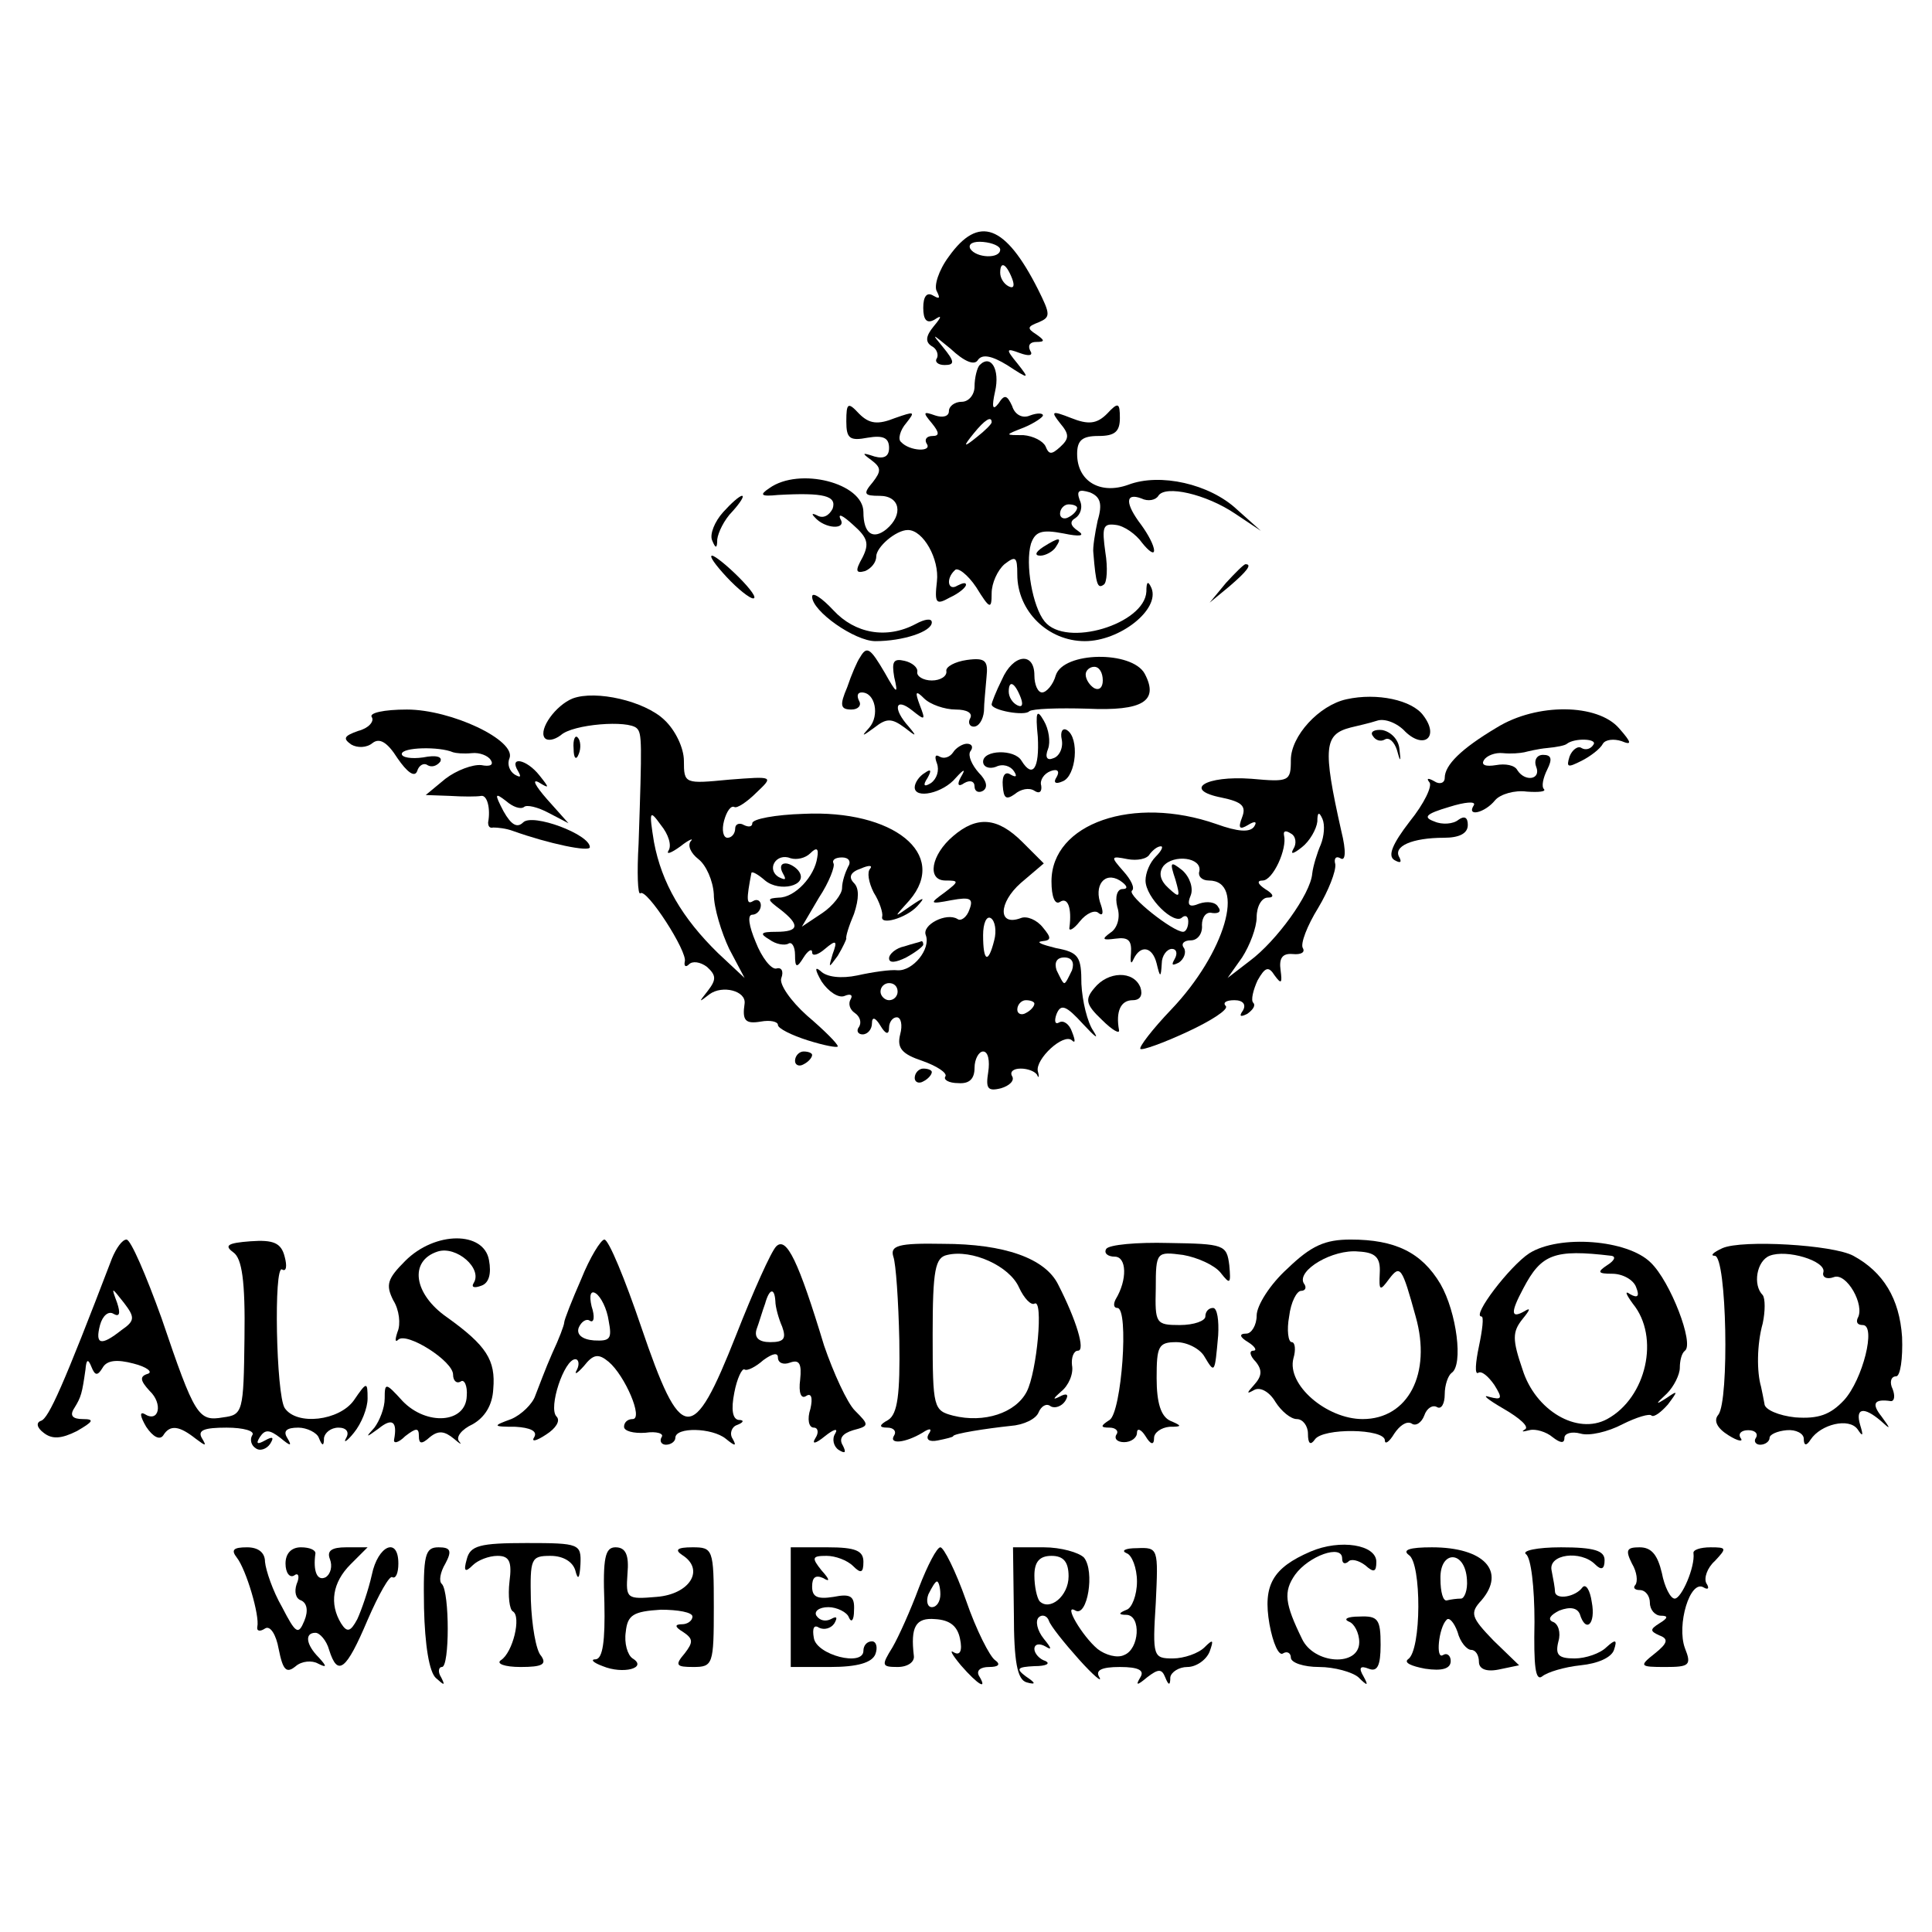 <?xml version="1.0" standalone="no"?>
<!DOCTYPE svg PUBLIC "-//W3C//DTD SVG 20010904//EN"
 "http://www.w3.org/TR/2001/REC-SVG-20010904/DTD/svg10.dtd">
<svg version="1.0" xmlns="http://www.w3.org/2000/svg"
 width="226pt" height="226pt" viewBox="0 0 226 226"
 preserveAspectRatio="xMidYMid meet">
<g transform="translate(0,226) scale(0.1,-0.1)"
fill="#000000" stroke="none">
<path d="M1110 1960 c-12 -16 -18 -35 -14 -41 4 -8 3 -9 -4 -5 -8 5 -12 -1
-12 -14 0 -14 4 -19 13 -14 9 6 9 4 -1 -8 -9 -11 -10 -18 -2 -23 6 -3 8 -10 6
-14 -3 -4 1 -8 9 -8 12 0 12 4 -2 21 -14 17 -13 16 9 -2 16 -15 28 -20 32 -13
5 7 16 5 34 -6 26 -17 27 -17 12 2 -14 17 -13 18 3 12 11 -4 16 -3 12 3 -3 6
0 10 7 10 11 0 10 2 0 9 -11 7 -10 9 3 14 14 6 14 9 -1 39 -38 75 -69 87 -104
38z m60 8 c0 -11 -28 -10 -35 1 -3 6 4 9 15 8 11 -1 20 -5 20 -9z m14 -34 c3
-8 2 -12 -4 -9 -6 3 -10 10 -10 16 0 14 7 11 14 -7z"/>
<path d="M1146 1833 c-3 -3 -6 -15 -6 -25 0 -10 -7 -18 -15 -18 -8 0 -15 -5
-15 -11 0 -6 -7 -8 -16 -5 -14 5 -15 4 -4 -9 9 -11 9 -15 1 -15 -7 0 -10 -4
-7 -9 7 -10 -20 -9 -30 2 -4 3 -1 14 6 22 11 14 10 14 -13 6 -20 -8 -30 -7
-42 5 -13 14 -15 13 -15 -9 0 -20 4 -23 25 -19 18 3 25 0 25 -12 0 -10 -6 -13
-17 -10 -15 5 -15 4 -4 -4 12 -9 12 -13 2 -26 -12 -14 -10 -16 8 -16 24 0 28
-22 8 -39 -16 -13 -27 -5 -27 20 0 34 -75 53 -110 28 -12 -8 -10 -10 10 -8 54
3 69 -1 64 -16 -4 -8 -11 -12 -18 -8 -6 3 -7 2 -3 -2 12 -14 38 -15 30 -2 -3
7 3 4 15 -7 17 -15 19 -22 11 -38 -9 -16 -8 -19 3 -16 7 3 13 10 13 17 0 11
23 31 37 31 18 0 37 -34 34 -60 -3 -26 -1 -28 15 -19 11 5 19 12 19 15 0 3 -4
2 -10 -1 -11 -7 -14 8 -3 18 3 4 15 -5 25 -20 16 -26 18 -26 18 -7 0 12 7 27
15 34 13 10 15 9 15 -12 0 -43 36 -78 79 -78 41 0 88 37 78 62 -4 9 -6 8 -6
-4 -2 -38 -94 -66 -119 -35 -14 17 -23 67 -16 91 5 14 12 17 38 12 19 -4 26
-3 17 3 -9 6 -10 11 -3 15 6 4 9 13 5 21 -4 11 -1 13 12 9 12 -5 15 -13 9 -33
-3 -14 -6 -32 -5 -38 3 -37 5 -42 12 -37 4 2 5 20 2 38 -4 29 -3 34 12 32 10
-1 24 -11 31 -21 8 -10 14 -14 14 -9 0 6 -7 19 -15 30 -19 25 -19 38 0 31 8
-4 17 -2 20 3 8 13 56 2 90 -21 l30 -20 -28 25 c-32 30 -90 43 -127 29 -33
-12 -60 4 -60 36 0 16 6 21 25 21 19 0 25 5 25 21 0 18 -2 19 -15 5 -12 -12
-22 -13 -42 -5 -23 9 -24 8 -13 -6 11 -13 11 -18 0 -28 -10 -9 -13 -9 -17 1
-3 6 -14 12 -26 13 -22 0 -22 0 1 9 12 5 22 12 22 14 0 3 -7 3 -15 0 -9 -4
-18 1 -21 11 -6 13 -9 14 -16 3 -7 -9 -8 -4 -4 14 6 26 -5 44 -18 31z m14 -67
c0 -2 -8 -10 -17 -17 -16 -13 -17 -12 -4 4 13 16 21 21 21 13z m100 -100 c0
-3 -4 -8 -10 -11 -5 -3 -10 -1 -10 4 0 6 5 11 10 11 6 0 10 -2 10 -4z"/>
<path d="M846 1661 c-10 -11 -16 -26 -13 -33 4 -10 6 -10 6 1 1 8 8 23 18 33
9 10 14 18 11 18 -3 0 -13 -9 -22 -19z"/>
<path d="M1220 1620 c-9 -6 -10 -10 -3 -10 6 0 15 5 18 10 8 12 4 12 -15 0z"/>
<path d="M850 1585 c13 -14 27 -25 31 -25 5 0 -3 11 -17 25 -14 14 -28 25 -31
25 -4 0 4 -11 17 -25z"/>
<path d="M1434 1578 l-19 -23 23 19 c21 18 27 26 19 26 -2 0 -12 -10 -23 -22z"/>
<path d="M950 1562 c0 -17 50 -52 74 -52 32 0 66 11 66 22 0 5 -8 4 -19 -2
-34 -18 -71 -11 -96 16 -14 15 -25 22 -25 16z"/>
<path d="M1006 1491 c-3 -4 -10 -20 -15 -35 -9 -21 -8 -26 5 -26 8 0 12 5 9
10 -3 6 -2 10 3 10 16 0 21 -27 9 -41 -10 -11 -9 -11 6 0 14 11 20 11 35 0 14
-11 15 -11 5 1 -19 21 -16 35 4 19 15 -12 16 -12 9 6 -6 16 -5 18 5 8 7 -7 24
-13 37 -13 13 0 20 -4 17 -10 -3 -5 -1 -10 4 -10 6 0 11 8 12 18 0 9 2 27 3
40 2 19 -1 23 -23 20 -14 -2 -25 -8 -24 -13 1 -6 -7 -11 -17 -11 -10 0 -18 5
-17 10 1 5 -6 11 -15 13 -13 3 -15 -1 -12 -19 5 -21 3 -20 -11 5 -17 29 -21
32 -29 18z"/>
<path d="M1172 1465 c-7 -14 -12 -27 -12 -29 0 -7 39 -14 44 -8 4 3 34 4 68 3
65 -3 84 9 67 41 -15 27 -95 26 -104 -2 -3 -11 -11 -20 -16 -20 -5 0 -9 9 -9
20 0 28 -25 25 -38 -5z m118 -1 c0 -8 -4 -12 -10 -9 -5 3 -10 10 -10 16 0 5 5
9 10 9 6 0 10 -7 10 -16z m-96 -20 c3 -8 2 -12 -4 -9 -6 3 -10 10 -10 16 0 14
7 11 14 -7z"/>
<path d="M670 1443 c-20 -8 -40 -36 -33 -46 3 -4 11 -3 19 3 14 13 79 18 89 8
6 -6 6 -16 2 -135 -2 -34 -1 -60 2 -58 7 7 56 -69 52 -80 -1 -5 1 -7 5 -3 4 4
13 3 21 -3 11 -10 11 -15 1 -28 -11 -14 -11 -14 2 -4 15 11 43 4 41 -11 -3
-20 1 -24 19 -21 11 2 20 0 20 -4 0 -4 16 -12 35 -18 19 -6 35 -9 35 -7 0 3
-16 19 -36 36 -19 17 -33 37 -30 44 3 8 0 13 -6 11 -6 -1 -17 13 -24 31 -8 19
-10 32 -4 32 5 0 10 5 10 11 0 5 -4 8 -9 5 -8 -5 -8 2 -2 33 1 2 8 -2 16 -9
17 -14 50 -6 40 10 -3 5 -11 10 -16 10 -6 0 -7 -5 -3 -12 4 -7 3 -8 -5 -4 -15
9 -3 29 14 22 7 -2 17 0 23 6 7 7 10 6 8 -5 -3 -22 -26 -47 -45 -47 -14 -1
-14 -2 2 -14 23 -18 22 -26 -5 -26 -18 0 -20 -2 -8 -9 8 -6 18 -7 22 -5 4 3 8
-3 8 -13 0 -15 2 -16 10 -3 5 8 10 11 10 6 0 -5 7 -3 15 4 13 11 15 10 9 -6
-5 -17 -5 -17 6 -2 6 10 10 19 10 20 -1 2 3 15 9 29 6 18 6 30 0 36 -7 7 -4
13 8 17 9 4 14 4 11 0 -4 -4 -2 -16 4 -28 7 -11 11 -24 10 -28 -3 -11 28 -2
41 12 10 11 8 11 -8 0 -20 -14 -20 -14 -1 7 46 54 -19 106 -124 101 -33 -1
-60 -6 -60 -11 0 -4 -4 -5 -10 -2 -5 3 -10 1 -10 -4 0 -6 -4 -11 -9 -11 -5 0
-7 9 -4 20 3 11 8 18 12 16 3 -2 15 6 26 17 20 19 20 19 -32 15 -52 -5 -53 -5
-53 22 0 15 -10 36 -23 48 -23 22 -80 35 -107 25z m112 -178 c-3 -5 3 -3 14 5
10 8 16 10 12 6 -4 -5 0 -14 9 -21 9 -7 17 -25 18 -41 0 -16 9 -45 18 -64 l18
-34 -31 29 c-42 41 -66 82 -75 130 -6 37 -5 38 8 20 9 -11 13 -24 9 -30z m210
-19 c-3 -6 -7 -17 -7 -25 0 -7 -11 -21 -23 -29 l-24 -16 20 34 c12 18 19 37
17 40 -2 4 2 7 10 7 8 0 11 -5 7 -11z"/>
<path d="M1575 1442 c-32 -7 -65 -43 -65 -71 0 -25 -2 -26 -46 -22 -54 4 -81
-13 -35 -22 24 -5 29 -10 24 -23 -5 -13 -3 -15 7 -9 8 5 11 4 7 -2 -5 -7 -19
-6 -44 3 -97 34 -193 1 -193 -67 0 -18 4 -28 10 -24 9 6 14 -7 11 -30 -1 -5 5
-2 12 7 8 10 18 14 22 10 5 -4 6 0 3 9 -9 23 4 40 22 29 9 -6 10 -10 3 -10 -6
0 -9 -9 -6 -21 4 -12 0 -25 -8 -30 -11 -8 -9 -9 6 -7 15 2 19 -2 18 -17 -1
-11 0 -14 3 -7 8 17 22 15 27 -5 4 -17 5 -17 6 0 0 9 6 17 12 17 5 0 7 -5 3
-12 -4 -7 -3 -8 5 -4 6 4 9 12 6 17 -4 5 0 9 8 9 8 0 14 8 13 18 0 9 5 16 12
14 8 -1 11 2 7 7 -3 6 -13 7 -22 4 -12 -5 -15 -2 -10 10 3 8 -1 21 -10 29 -14
11 -15 10 -8 -11 6 -21 5 -22 -8 -10 -10 9 -12 18 -6 26 12 14 45 10 42 -6 -2
-6 3 -11 11 -11 44 0 19 -85 -44 -151 -22 -23 -38 -44 -36 -46 2 -2 27 7 55
20 28 13 48 26 45 30 -4 4 0 7 10 7 10 0 14 -5 10 -12 -5 -7 -3 -8 5 -4 7 5
10 10 7 13 -3 3 0 15 5 26 9 16 13 17 20 6 8 -11 9 -9 7 6 -2 14 2 20 14 19
10 -1 15 2 12 7 -3 5 5 26 18 47 12 20 21 43 20 51 -2 7 1 10 6 7 6 -4 7 8 1
32 -22 98 -20 113 11 121 8 2 22 5 31 8 9 3 24 -3 33 -13 22 -21 40 -6 21 19
-13 18 -54 27 -90 19z m-30 -170 c-4 -9 -9 -25 -10 -34 -2 -24 -42 -79 -73
-102 l-26 -20 17 24 c9 14 17 35 17 47 0 13 6 23 13 23 8 0 7 4 -3 10 -9 6
-10 10 -3 10 12 0 29 37 25 53 -1 5 2 6 8 2 6 -3 7 -12 3 -18 -4 -7 0 -6 10 2
9 7 17 21 18 30 0 11 2 12 6 3 3 -7 2 -20 -2 -30z m-193 -14 c-7 -7 -12 -19
-12 -28 0 -20 34 -53 43 -43 4 3 7 1 7 -5 0 -7 -3 -12 -6 -12 -12 0 -65 42
-60 48 4 3 -1 13 -10 23 -15 17 -15 18 5 14 11 -2 23 0 26 6 4 5 9 9 13 9 3 0
1 -5 -6 -12z"/>
<path d="M435 1421 c3 -5 -4 -13 -16 -16 -17 -6 -18 -9 -8 -16 7 -4 18 -4 25
2 8 6 17 1 29 -18 11 -16 20 -23 23 -15 2 7 8 10 12 7 5 -3 11 -1 15 4 3 6 -5
8 -20 5 -14 -2 -25 0 -25 4 0 8 44 9 60 2 3 -1 12 -2 22 -1 9 1 19 -3 22 -8 4
-6 -1 -8 -11 -6 -10 1 -29 -6 -42 -16 l-23 -19 28 -1 c16 -1 32 -1 37 0 7 1
11 -15 8 -31 0 -5 2 -7 6 -6 5 0 15 -1 23 -4 42 -15 90 -25 90 -19 0 15 -67
40 -78 29 -7 -7 -14 -3 -23 13 -11 21 -10 22 3 12 8 -7 17 -10 21 -7 3 3 16 0
29 -7 l23 -12 -25 28 c-14 16 -18 24 -10 20 13 -8 13 -7 1 8 -15 19 -36 23
-25 5 4 -7 3 -8 -4 -4 -6 4 -9 12 -6 19 8 21 -68 57 -120 57 -27 0 -45 -4 -41
-9z"/>
<path d="M1214 1398 c2 -37 -6 -49 -19 -28 -8 14 -45 13 -45 -1 0 -6 7 -9 15
-6 8 4 17 1 21 -5 4 -6 3 -8 -4 -4 -6 4 -10 -1 -9 -13 1 -15 4 -17 14 -10 7 6
17 8 23 4 6 -4 9 -1 8 6 -2 6 3 14 11 17 8 3 11 0 7 -7 -4 -6 -2 -9 7 -5 16 6
20 51 5 60 -5 3 -8 -2 -6 -11 2 -10 -3 -20 -10 -22 -7 -3 -10 1 -6 11 3 8 1
23 -5 33 -8 14 -10 11 -7 -19z"/>
<path d="M1751 1409 c-42 -25 -61 -44 -61 -59 0 -6 -6 -8 -12 -4 -7 4 -10 4
-6 -1 4 -4 -6 -25 -23 -46 -20 -26 -26 -40 -18 -45 7 -4 9 -3 6 3 -8 13 15 23
52 23 18 0 28 5 28 15 0 9 -4 11 -11 6 -6 -5 -19 -6 -28 -2 -14 5 -10 9 17 17
19 6 32 7 29 2 -9 -14 13 -9 25 6 6 7 23 12 37 10 14 -1 23 0 20 3 -3 3 -1 13
4 23 6 12 5 17 -5 17 -7 0 -11 -6 -8 -14 6 -15 -13 -18 -22 -4 -3 6 -14 8 -25
6 -12 -2 -18 0 -14 6 3 5 13 9 22 8 10 -1 20 0 25 1 4 1 16 4 27 5 11 1 21 3
23 5 9 7 36 6 31 -1 -3 -5 -9 -7 -14 -4 -4 3 -11 -2 -14 -10 -4 -13 -2 -13 14
-5 10 5 22 14 25 20 3 5 13 6 22 3 12 -5 12 -2 -3 15 -25 29 -96 30 -143 1z"/>
<path d="M1606 1399 c3 -5 9 -7 14 -4 5 3 11 -3 14 -12 4 -15 5 -15 3 1 -1 11
-10 20 -20 22 -9 1 -15 -2 -11 -7z"/>
<path d="M671 1384 c0 -11 3 -14 6 -6 3 7 2 16 -1 19 -3 4 -6 -2 -5 -13z"/>
<path d="M1115 1380 c-4 -6 -11 -8 -16 -5 -5 3 -6 0 -3 -8 3 -8 0 -18 -7 -23
-8 -5 -10 -3 -4 6 5 9 4 11 -3 6 -7 -4 -12 -12 -12 -17 0 -14 33 -7 48 11 10
11 12 11 6 1 -5 -9 -3 -12 4 -7 7 4 12 2 12 -4 0 -6 5 -8 10 -5 6 4 4 12 -5
21 -8 9 -13 20 -10 25 4 5 2 9 -4 9 -5 0 -13 -5 -16 -10z"/>
<path d="M1115 1282 c-26 -22 -31 -52 -9 -52 16 0 16 -1 -1 -14 -18 -13 -18
-14 8 -9 22 4 26 2 21 -11 -3 -9 -10 -14 -14 -11 -13 8 -42 -7 -37 -19 6 -16
-15 -42 -33 -41 -8 1 -29 -2 -47 -6 -19 -4 -36 -2 -43 5 -7 6 -7 2 1 -12 8
-12 20 -20 27 -17 7 3 10 1 7 -4 -3 -5 -1 -12 5 -16 6 -4 8 -11 5 -16 -4 -5
-1 -9 4 -9 6 0 11 6 11 13 0 8 4 7 10 -3 6 -10 10 -11 10 -2 0 6 4 12 9 12 5
0 7 -9 4 -20 -4 -16 2 -23 26 -31 17 -6 29 -14 27 -18 -3 -4 4 -8 15 -8 13 -1
19 5 19 18 0 10 5 19 10 19 6 0 8 -11 6 -24 -3 -19 -1 -23 15 -19 10 3 16 9
13 14 -3 5 1 9 10 9 8 0 16 -3 19 -7 2 -5 3 -3 1 4 -3 14 30 45 40 36 4 -4 4
0 0 10 -3 9 -10 14 -15 11 -5 -3 -6 2 -3 10 5 12 11 10 31 -12 14 -15 19 -19
12 -8 -7 10 -13 35 -14 55 0 32 -3 37 -30 42 -16 4 -24 7 -16 8 11 1 11 4 1
16 -7 9 -19 14 -26 11 -27 -10 -26 18 0 41 l27 23 -25 25 c-29 29 -53 31 -81
7z m48 -122 c-7 -28 -13 -25 -13 6 0 14 4 23 9 20 5 -3 7 -15 4 -26z m91 -35
c-4 -8 -7 -15 -9 -15 -2 0 -5 7 -9 15 -3 9 0 15 9 15 9 0 12 -6 9 -15z m-204
-25 c0 -5 -4 -10 -10 -10 -5 0 -10 5 -10 10 0 6 5 10 10 10 6 0 10 -4 10 -10z
m160 -14 c0 -3 -4 -8 -10 -11 -5 -3 -10 -1 -10 4 0 6 5 11 10 11 6 0 10 -2 10
-4z"/>
<path d="M1058 1153 c-10 -2 -18 -9 -18 -14 0 -6 8 -5 20 1 11 6 20 13 20 15
0 3 -1 4 -2 4 -2 -1 -11 -3 -20 -6z"/>
<path d="M1280 1104 c-11 -13 -10 -19 9 -37 12 -12 21 -17 20 -12 -4 22 2 35
16 35 9 0 12 6 9 15 -8 20 -38 19 -54 -1z"/>
<path d="M930 1019 c0 -5 5 -7 10 -4 6 3 10 8 10 11 0 2 -4 4 -10 4 -5 0 -10
-5 -10 -11z"/>
<path d="M1070 999 c0 -5 5 -7 10 -4 6 3 10 8 10 11 0 2 -4 4 -10 4 -5 0 -10
-5 -10 -11z"/>
<path d="M131 788 c-57 -149 -74 -187 -83 -190 -6 -2 -5 -8 3 -14 10 -8 21 -7
39 2 19 11 21 14 7 14 -12 0 -16 4 -10 13 8 13 9 17 13 45 1 12 3 13 7 3 4
-10 7 -11 13 -1 5 9 17 10 36 5 16 -4 23 -10 17 -12 -10 -3 -9 -8 2 -20 16
-15 11 -38 -6 -27 -6 3 -5 -3 2 -15 8 -12 16 -16 20 -10 8 13 19 11 38 -4 12
-9 13 -9 7 1 -5 9 3 12 29 12 20 0 34 -4 30 -9 -3 -5 -1 -12 4 -15 5 -4 13 -1
17 5 5 8 3 9 -6 4 -9 -5 -11 -4 -6 4 6 9 11 9 24 -1 12 -10 14 -10 8 0 -5 8
-1 12 13 12 10 0 22 -6 24 -12 4 -10 6 -10 6 0 1 6 8 12 17 12 9 0 13 -5 9
-12 -4 -7 1 -4 9 6 9 11 16 29 16 40 0 20 -1 20 -16 -2 -17 -24 -67 -30 -81
-9 -10 16 -13 168 -3 162 5 -3 6 4 3 15 -4 16 -13 20 -40 18 -27 -2 -31 -5
-20 -13 10 -7 14 -33 13 -100 -1 -87 -2 -90 -25 -93 -29 -5 -33 1 -72 116 -18
50 -36 92 -41 92 -5 0 -12 -10 -17 -22z m11 -84 c-24 -19 -31 -17 -25 6 3 11
10 17 16 13 7 -4 8 1 4 13 -7 19 -7 19 8 0 13 -17 13 -21 -3 -32z"/>
<path d="M474 785 c-21 -21 -23 -28 -14 -46 7 -11 9 -28 5 -37 -3 -9 -3 -13 1
-9 10 9 64 -25 64 -41 0 -7 4 -11 9 -8 4 3 8 -5 7 -17 -1 -32 -47 -35 -75 -6
-20 22 -21 22 -21 3 0 -11 -6 -26 -12 -34 -11 -12 -10 -12 5 -1 16 13 22 8 18
-13 -1 -5 5 -4 13 4 13 10 16 10 16 0 0 -9 3 -10 13 -1 10 8 17 7 28 -2 7 -6
10 -8 6 -3 -4 5 3 14 16 20 14 8 23 22 24 41 3 34 -8 51 -54 84 -39 27 -45 66
-11 77 22 7 53 -20 42 -37 -3 -5 1 -6 9 -3 9 3 12 14 9 30 -6 34 -63 34 -98
-1z"/>
<path d="M680 764 c-11 -25 -20 -48 -20 -51 0 -3 -6 -19 -14 -36 -8 -18 -16
-40 -20 -50 -3 -9 -16 -22 -28 -27 -22 -8 -22 -9 5 -9 17 -1 26 -5 22 -12 -4
-6 2 -5 14 3 11 7 17 16 12 21 -10 10 9 67 22 67 4 0 5 -6 2 -12 -4 -7 0 -5 8
4 11 14 17 15 29 5 19 -16 41 -67 28 -67 -6 0 -10 -4 -10 -9 0 -5 11 -8 25 -7
13 2 22 -1 19 -5 -3 -5 0 -9 5 -9 6 0 11 4 11 8 0 13 43 12 59 -1 11 -9 13 -9
8 0 -4 6 -1 14 5 16 8 3 9 6 2 6 -7 1 -9 12 -5 32 3 16 9 29 12 27 3 -2 13 3
22 11 11 8 17 9 17 3 0 -6 6 -9 14 -6 11 4 14 -1 12 -20 -2 -15 1 -23 7 -19 6
4 8 -2 5 -15 -4 -12 -2 -22 4 -22 5 0 6 -6 2 -12 -5 -8 0 -7 11 2 10 8 16 10
12 3 -4 -6 -2 -15 4 -19 8 -5 9 -3 5 5 -5 8 -1 14 12 18 19 5 19 6 2 23 -9 9
-25 44 -36 76 -30 99 -44 128 -56 116 -6 -6 -27 -53 -47 -104 -51 -129 -64
-128 -111 10 -19 56 -38 102 -43 102 -4 0 -17 -21 -27 -46z m32 -49 c4 -21 2
-24 -17 -23 -14 1 -21 7 -18 15 3 7 9 11 13 8 5 -3 6 5 2 17 -3 13 -1 19 5 15
6 -4 13 -18 15 -32z m195 23 c0 -7 4 -21 8 -30 5 -14 2 -18 -14 -18 -13 0 -19
5 -16 15 3 8 7 22 10 30 5 18 11 19 12 3z"/>
<path d="M1045 790 c3 -8 6 -52 7 -98 1 -63 -2 -86 -13 -93 -11 -6 -11 -9 -1
-9 7 0 11 -4 8 -9 -7 -11 13 -9 33 3 9 6 12 5 7 -2 -3 -6 1 -9 11 -7 10 2 18
4 18 5 0 3 39 9 67 12 15 1 30 8 33 16 3 7 9 11 14 7 5 -3 13 0 17 6 5 8 2 10
-7 5 -8 -4 -7 -2 2 6 9 7 15 21 13 31 -1 9 2 17 7 17 9 0 -2 36 -23 77 -15 31
-63 48 -135 48 -52 1 -62 -2 -58 -15z m147 -36 c6 -13 14 -21 18 -19 11 7 3
-80 -9 -103 -13 -25 -50 -37 -86 -28 -23 6 -24 9 -24 95 0 76 3 90 17 93 29 7
73 -13 84 -38z"/>
<path d="M1294 799 c-3 -5 2 -9 10 -9 14 0 15 -27 1 -50 -3 -6 -2 -10 2 -10
14 0 5 -122 -9 -131 -11 -7 -11 -9 0 -9 7 0 11 -4 8 -8 -3 -5 1 -9 9 -9 8 0
15 5 15 11 0 6 5 4 10 -4 6 -10 10 -11 10 -2 0 6 8 12 18 13 15 0 15 1 1 7
-11 5 -16 21 -16 50 0 37 2 42 23 42 13 0 28 -8 33 -17 12 -20 12 -20 16 25 1
17 -1 32 -6 32 -5 0 -9 -4 -9 -10 0 -5 -13 -10 -30 -10 -28 0 -29 2 -28 43 0
43 1 43 32 39 17 -3 37 -12 44 -21 11 -14 12 -13 10 9 -3 24 -6 25 -71 26 -37
1 -70 -2 -73 -7z"/>
<path d="M1506 776 c-20 -18 -36 -43 -36 -55 0 -11 -6 -21 -12 -21 -9 0 -8 -4
2 -10 8 -5 11 -10 6 -10 -5 0 -4 -6 3 -13 8 -10 7 -17 -2 -27 -9 -10 -9 -11 0
-6 7 4 18 -2 25 -14 7 -11 18 -20 25 -20 7 0 13 -8 13 -17 0 -12 3 -14 8 -7 9
14 82 13 82 -1 0 -5 5 -2 11 8 6 9 14 15 20 12 5 -4 12 1 15 9 3 9 10 13 15
10 5 -3 9 4 9 15 0 11 4 22 8 25 14 9 6 71 -13 104 -22 37 -53 52 -105 52 -30
0 -46 -7 -74 -34z m108 -5 c-1 -21 0 -22 11 -7 13 17 15 14 31 -44 19 -67 -9
-120 -62 -120 -42 0 -89 40 -81 71 3 10 2 19 -2 19 -4 0 -6 14 -3 30 2 17 9
30 14 30 5 0 7 4 3 9 -8 15 34 40 64 37 20 -1 26 -7 25 -25z"/>
<path d="M1789 794 c-23 -15 -68 -74 -56 -74 3 0 1 -16 -3 -35 -4 -19 -5 -33
-1 -31 4 3 12 -4 19 -14 10 -16 9 -18 -6 -14 -9 3 -2 -3 17 -14 19 -11 30 -21
25 -24 -5 -3 -3 -3 5 -1 7 2 20 -2 27 -8 9 -7 14 -8 14 -1 0 5 8 8 19 5 10 -3
32 2 49 11 16 8 32 13 34 10 3 -2 11 4 19 13 12 16 12 17 -1 8 -14 -9 -14 -8
0 5 8 8 15 22 15 30 0 8 2 17 6 20 11 8 -17 81 -40 103 -27 27 -107 33 -142
11z m96 -3 c6 -1 3 -6 -5 -11 -12 -8 -11 -10 6 -10 12 0 25 -7 28 -16 4 -10 2
-13 -7 -8 -7 5 -5 0 3 -11 32 -39 16 -110 -30 -135 -35 -19 -84 10 -99 58 -12
35 -12 44 0 59 9 11 10 14 2 9 -16 -9 -16 -1 -1 27 21 40 36 46 103 38z"/>
<path d="M2015 800 c-11 -5 -15 -9 -9 -9 14 -1 17 -170 4 -186 -6 -7 -1 -16
12 -24 11 -7 18 -8 14 -3 -3 5 1 9 9 9 8 0 12 -4 9 -9 -3 -4 0 -8 5 -8 6 0 11
4 11 8 0 4 9 8 20 9 11 1 20 -4 20 -10 0 -8 3 -9 8 -1 12 18 45 26 55 12 6 -9
7 -8 3 5 -6 20 4 22 24 5 12 -11 12 -10 1 5 -12 15 -9 21 11 18 4 0 5 6 2 14
-4 8 -2 15 4 15 5 0 8 21 7 46 -3 45 -22 76 -57 95 -24 13 -130 19 -153 9z
m118 -28 c-2 -6 4 -9 12 -6 15 6 37 -33 28 -48 -2 -5 0 -8 6 -8 16 0 0 -64
-22 -88 -16 -17 -30 -22 -57 -20 -19 2 -36 9 -36 16 -1 6 -3 15 -4 20 -5 17
-5 49 2 74 3 14 3 29 0 33 -12 12 -7 40 8 46 20 8 66 -6 63 -19z"/>
<path d="M546 436 c-4 -14 -2 -16 7 -7 6 6 19 11 29 11 14 0 17 -7 14 -30 -2
-17 0 -33 4 -35 10 -6 0 -48 -14 -57 -6 -4 4 -8 23 -8 25 0 31 3 24 13 -6 6
-11 36 -12 65 -1 49 0 52 23 52 15 0 26 -7 29 -17 3 -12 5 -10 6 7 1 24 -1 25
-63 25 -55 0 -66 -3 -70 -19z"/>
<path d="M1533 445 c-44 -19 -56 -39 -48 -85 4 -22 11 -38 16 -34 5 3 9 0 9
-5 0 -6 15 -11 33 -11 18 0 39 -6 46 -12 11 -11 12 -10 6 1 -6 10 -4 13 6 9
10 -4 14 3 14 28 0 30 -3 34 -25 33 -14 0 -19 -3 -12 -6 6 -2 12 -13 12 -24 0
-29 -53 -26 -67 4 -20 41 -22 55 -8 75 16 22 55 36 55 19 0 -6 3 -7 7 -4 3 4
12 2 20 -4 10 -9 13 -8 13 4 0 20 -42 27 -77 12z"/>
<path d="M277 438 c11 -14 27 -68 24 -81 -1 -5 3 -6 9 -2 6 4 13 -7 16 -24 5
-25 9 -29 20 -20 7 6 19 7 26 3 10 -5 11 -4 1 7 -15 15 -17 29 -4 29 5 0 13
-9 16 -20 10 -32 20 -24 45 35 13 30 26 53 29 50 4 -2 7 5 7 16 0 32 -24 21
-31 -13 -4 -18 -12 -41 -17 -52 -8 -15 -12 -16 -19 -5 -14 23 -10 48 11 69
l20 20 -25 0 c-17 0 -23 -4 -19 -14 3 -8 1 -17 -5 -21 -10 -5 -15 7 -12 28 0
4 -7 7 -17 7 -11 0 -18 -7 -18 -19 0 -11 5 -17 10 -14 5 4 7 -1 3 -10 -3 -9
-1 -17 5 -19 7 -3 9 -12 4 -24 -7 -17 -10 -15 -26 16 -11 19 -19 43 -20 53 0
11 -8 17 -21 17 -16 0 -19 -3 -12 -12z"/>
<path d="M496 379 c1 -43 6 -75 14 -82 10 -9 11 -9 6 1 -4 6 -3 12 1 12 9 0 9
87 0 97 -4 3 -2 14 4 24 8 15 6 19 -8 19 -16 0 -18 -9 -17 -71z"/>
<path d="M707 385 c1 -45 -2 -65 -10 -66 -7 0 -3 -4 8 -8 24 -10 53 -2 35 9
-6 4 -10 18 -8 31 2 20 9 24 41 26 20 0 37 -3 37 -8 0 -5 -6 -9 -12 -9 -9 0
-9 -3 1 -9 12 -8 12 -12 2 -25 -12 -14 -10 -16 10 -16 23 0 24 3 24 70 0 68
-1 70 -25 70 -18 0 -21 -3 -12 -9 27 -17 9 -46 -30 -49 -35 -3 -36 -2 -34 27
2 22 -2 31 -14 31 -12 0 -15 -12 -13 -65z"/>
<path d="M925 380 l0 -70 46 0 c32 0 49 5 53 15 3 8 1 15 -4 15 -6 0 -10 -5
-10 -11 0 -19 -55 -5 -58 15 -2 11 0 16 6 12 6 -3 14 -1 18 5 4 7 3 9 -4 5 -6
-3 -13 -2 -17 4 -3 5 3 10 14 10 10 0 22 -6 24 -12 3 -7 6 -3 6 8 1 17 -4 20
-24 16 -19 -3 -25 0 -25 12 0 11 4 14 13 10 8 -5 8 -2 -2 9 -12 15 -11 17 6
17 10 0 24 -5 31 -12 9 -9 12 -8 12 5 0 13 -9 17 -42 17 l-43 0 0 -70z"/>
<path d="M1075 403 c-10 -27 -24 -58 -31 -70 -13 -21 -13 -23 6 -23 12 0 20 6
19 13 -4 34 2 45 25 43 17 -1 26 -8 29 -23 3 -14 0 -20 -7 -16 -6 4 -2 -3 8
-15 20 -23 32 -30 21 -12 -3 6 2 10 12 10 11 0 14 3 7 8 -6 4 -22 35 -34 70
-12 34 -26 62 -30 62 -4 0 -15 -21 -25 -47z m25 -8 c0 -8 -4 -15 -10 -15 -5 0
-7 7 -4 15 4 8 8 15 10 15 2 0 4 -7 4 -15z"/>
<path d="M1186 373 c0 -57 4 -78 15 -81 11 -3 11 -1 -1 7 -12 9 -10 11 10 12
14 0 19 3 13 6 -7 2 -13 9 -13 14 0 6 6 7 13 3 8 -5 7 -2 -2 9 -8 10 -10 21
-6 25 4 4 10 2 12 -4 2 -6 18 -26 35 -45 17 -19 28 -28 24 -21 -5 8 2 12 24
12 22 0 29 -4 24 -12 -6 -10 -4 -10 8 0 13 10 17 10 21 0 4 -10 6 -10 6 0 1 6
10 12 20 12 10 0 22 8 26 18 5 14 4 15 -6 5 -7 -7 -24 -13 -37 -13 -23 0 -24
2 -20 65 3 64 3 65 -22 64 -14 0 -19 -3 -12 -6 6 -2 12 -17 12 -33 0 -16 -6
-31 -12 -33 -10 -4 -10 -6 0 -6 17 -1 15 -40 -3 -47 -8 -4 -22 0 -31 7 -18 15
-41 54 -26 45 14 -8 23 46 10 62 -6 6 -27 12 -47 12 l-36 0 1 -77z m64 43 c0
-23 -22 -41 -34 -29 -3 4 -6 17 -6 30 0 16 6 23 20 23 14 0 20 -7 20 -24z"/>
<path d="M1648 441 c15 -9 15 -112 -1 -122 -5 -4 4 -8 20 -11 20 -3 30 0 30 9
0 6 -4 10 -9 7 -9 -6 -5 32 4 41 3 4 9 -3 13 -14 3 -12 11 -21 16 -21 5 0 9
-6 9 -14 0 -8 8 -12 23 -9 l24 5 -30 29 c-26 27 -28 32 -14 47 29 34 3 62 -58
62 -26 0 -35 -3 -27 -9z m68 -29 c1 -12 -3 -22 -7 -22 -5 0 -12 -1 -16 -2 -5
-2 -8 10 -8 25 -1 34 29 34 31 -1z"/>
<path d="M1785 442 c6 -4 10 -39 10 -79 -1 -52 1 -70 9 -64 6 5 26 11 45 13
20 2 36 9 39 18 4 12 2 13 -9 3 -7 -7 -24 -13 -37 -13 -19 0 -23 4 -19 20 3
10 0 21 -7 23 -6 3 -2 8 8 13 13 5 21 3 24 -4 7 -23 19 -12 14 14 -2 14 -7 22
-11 17 -8 -11 -31 -15 -32 -5 0 4 -2 15 -4 25 -4 19 34 24 51 7 7 -7 11 -6 11
5 0 11 -12 15 -51 15 -28 0 -46 -4 -41 -8z"/>
<path d="M1909 431 c6 -10 7 -21 4 -25 -3 -3 -1 -6 5 -6 7 0 12 -7 12 -15 0
-8 6 -15 13 -15 9 0 8 -3 -2 -9 -11 -7 -11 -9 0 -14 11 -4 10 -9 -5 -21 -19
-15 -18 -16 12 -16 28 0 31 2 23 22 -10 27 6 81 22 71 5 -3 7 -1 3 5 -3 6 1
18 10 26 14 15 14 16 -5 16 -12 0 -21 -3 -20 -7 2 -16 -14 -53 -22 -53 -5 0
-12 14 -15 30 -5 21 -12 30 -26 30 -15 0 -17 -3 -9 -19z"/>
</g>
</svg>

